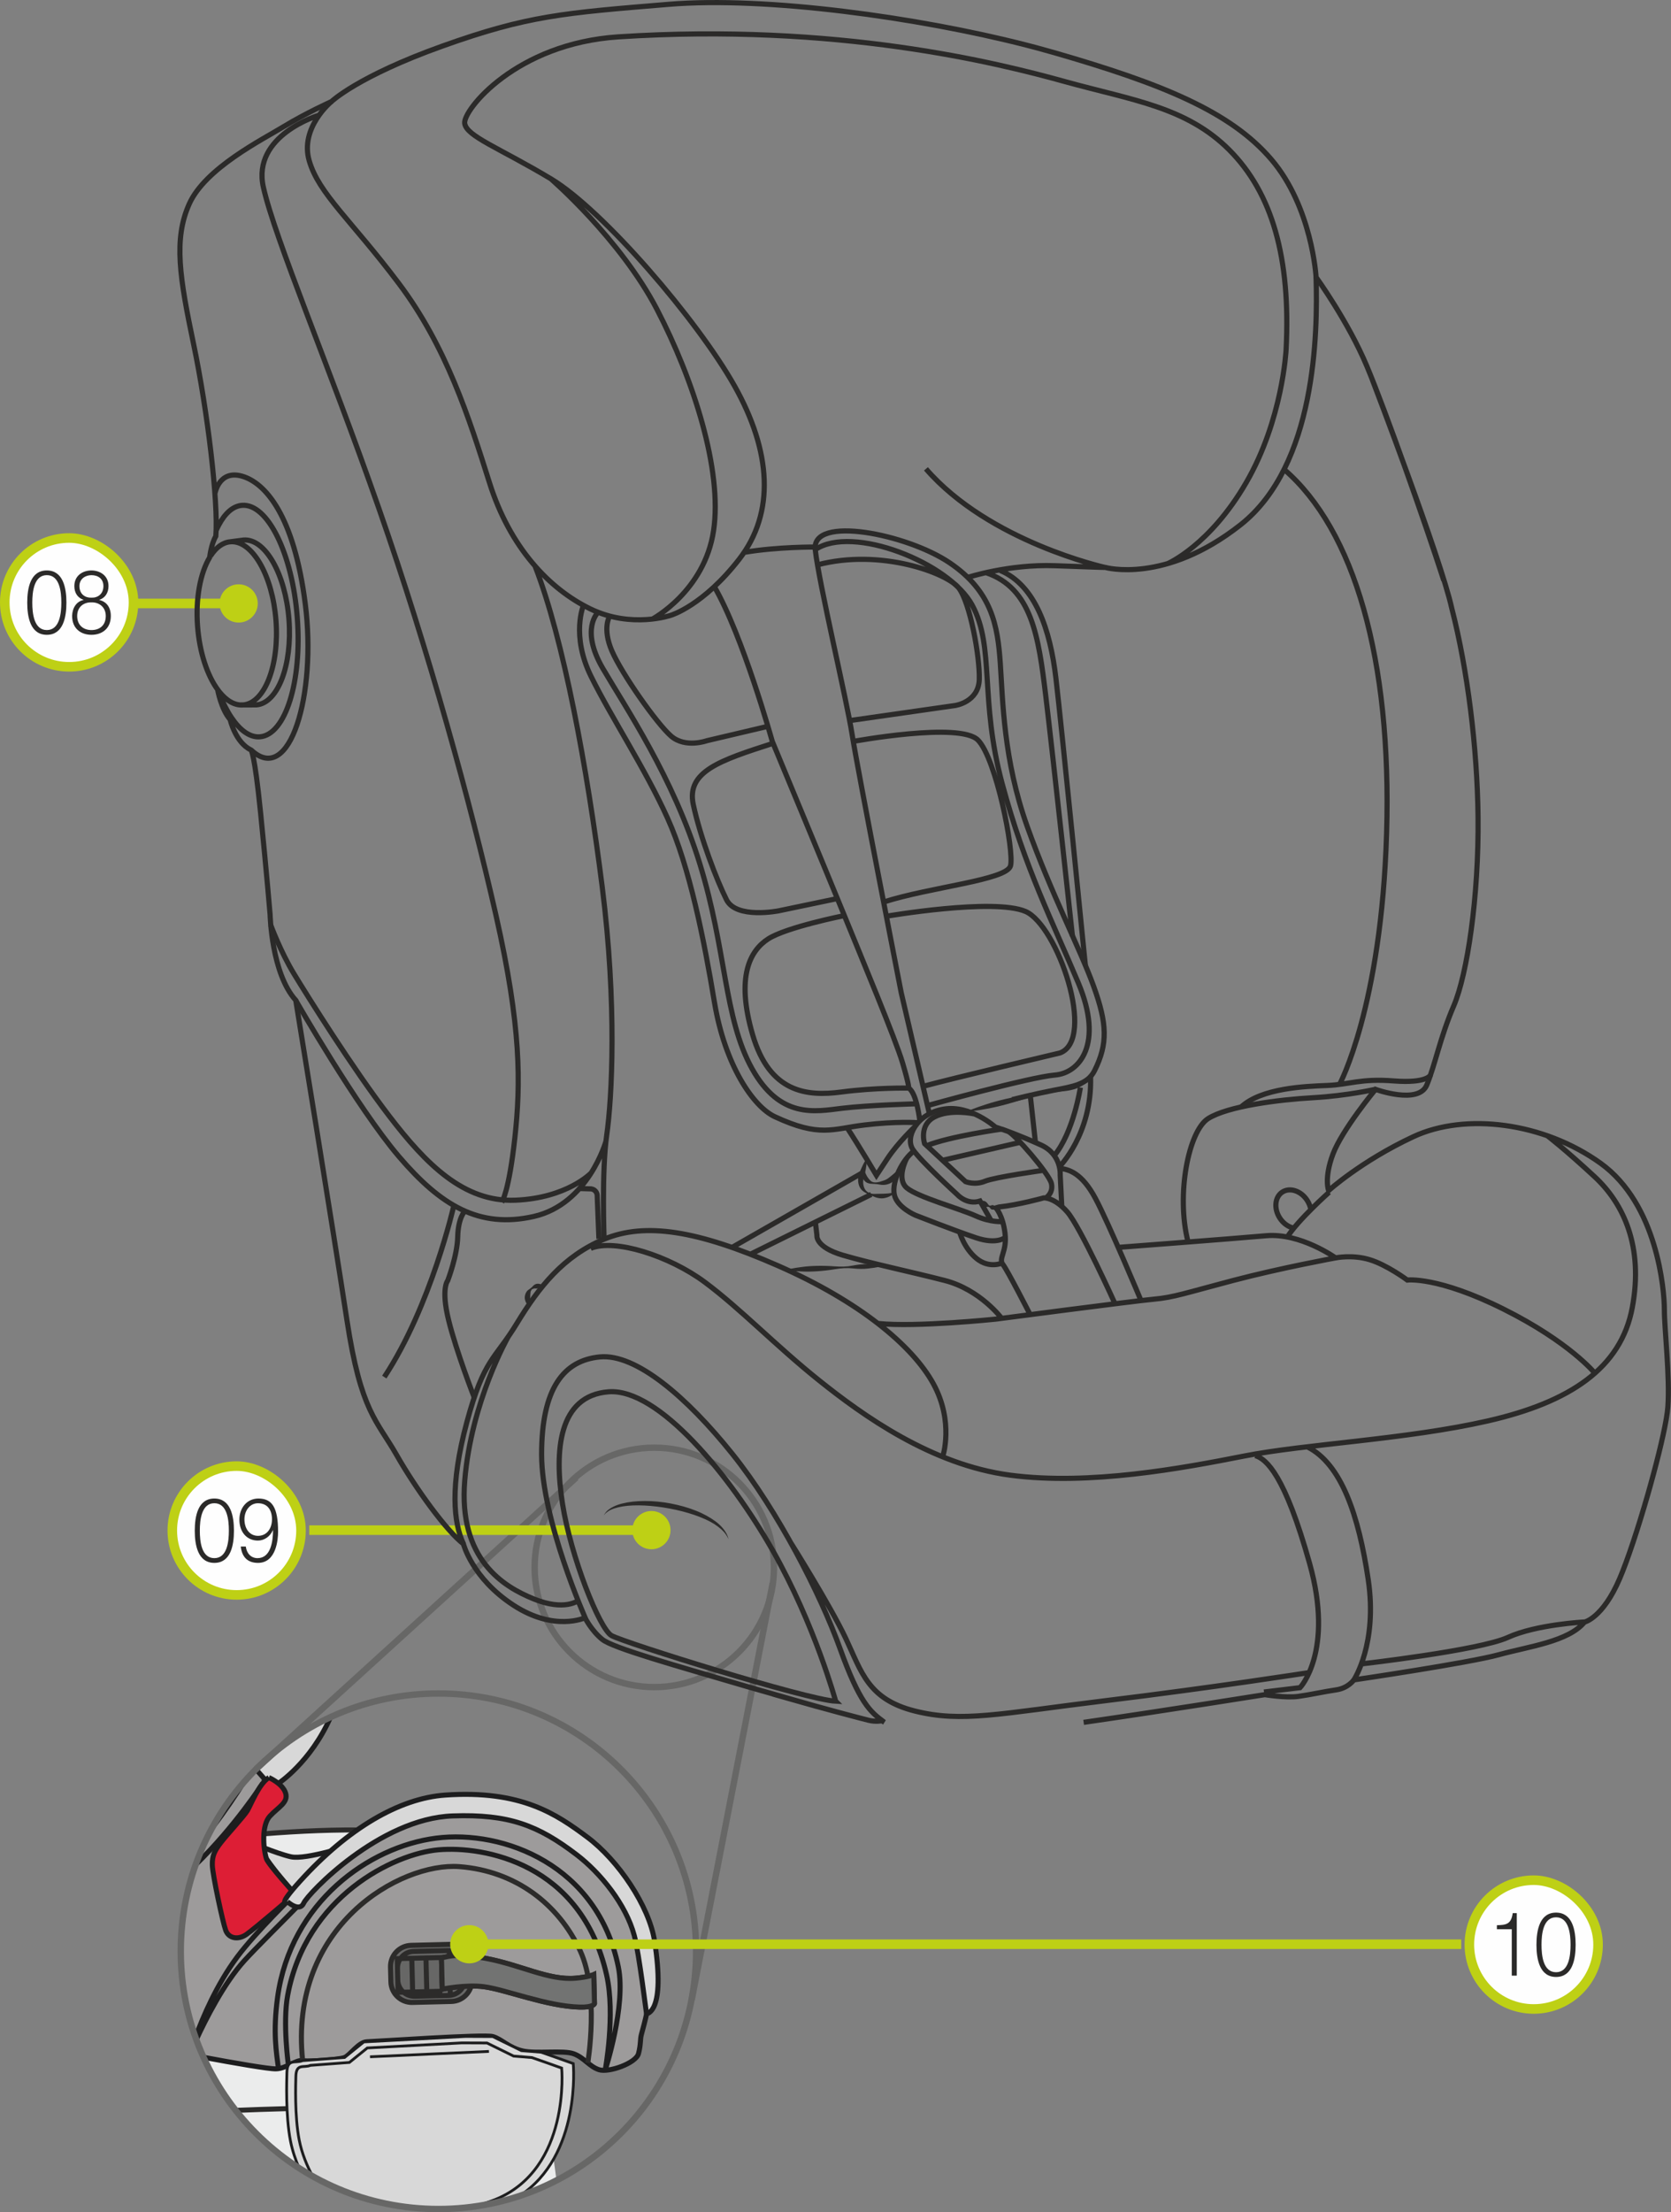 <?xml version="1.0" encoding="UTF-8"?>
<!DOCTYPE svg PUBLIC "-//W3C//DTD SVG 1.1//EN" "http://www.w3.org/Graphics/SVG/1.1/DTD/svg11.dtd">
<!-- Creator: CorelDRAW 2017 -->
<svg xmlns="http://www.w3.org/2000/svg" xml:space="preserve" width="46.25mm" height="61.204mm" version="1.1" style="shape-rendering:geometricPrecision; text-rendering:geometricPrecision; image-rendering:optimizeQuality; fill-rule:evenodd; clip-rule:evenodd"
viewBox="0 0 690.92 914.32"
 xmlns:xlink="http://www.w3.org/1999/xlink">
 <rect x="0" y="0" width="690.92" height="914.32" fill="#808080" stroke="none"/>
 <defs>
  <style type="text/css">
   <![CDATA[
    .str0 {stroke:#BED015;stroke-width:3.95;stroke-miterlimit:2.613}
    .str1 {stroke:#BED015;stroke-width:3.95;stroke-miterlimit:4}
    .str3 {stroke:#2C2B2A;stroke-width:2.08;stroke-miterlimit:4}
    .str4 {stroke:#1D1D1E;stroke-width:2.08;stroke-miterlimit:4}
    .str6 {stroke:#2B2A29;stroke-width:2.13;stroke-miterlimit:10}
    .str2 {stroke:#676766;stroke-width:2.64;stroke-miterlimit:4}
    .str5 {stroke:#1D1D1E;stroke-width:1.14;stroke-miterlimit:4}
    .fil5 {fill:none}
    .fil1 {fill:none;fill-rule:nonzero}
    .fil4 {fill:#EBECEC}
    .fil0 {fill:#FEFEFE;fill-rule:nonzero}
    .fil11 {fill:#2B2A29;fill-rule:nonzero}
    .fil2 {fill:#2B2A29;fill-rule:nonzero}
    .fil9 {fill:#DD1E35;fill-rule:nonzero}
    .fil6 {fill:#D8D8D8;fill-rule:nonzero}
    .fil3 {fill:#BED015;fill-rule:nonzero}
    .fil7 {fill:#9D9B9B;fill-rule:nonzero}
    .fil10 {fill:#727372;fill-rule:nonzero}
    .fil8 {fill:#676766;fill-rule:nonzero}
   ]]>
  </style>
 </defs>
 <g id="Слой_x0020_1">
  <path class="fil0" d="M124.46 632.57c0,14.69 -11.9,26.61 -26.61,26.61 -14.69,0 -26.61,-11.92 -26.61,-26.61 0,-14.7 11.92,-26.62 26.61,-26.62 12.61,0 26.61,11.92 26.61,26.62z"/>
  <path class="fil1 str0" d="M124.46 632.57c0,14.69 -11.9,26.61 -26.61,26.61 -14.69,0 -26.61,-11.92 -26.61,-26.61 0,-14.7 11.92,-26.62 26.61,-26.62 12.61,0 26.61,11.92 26.61,26.62z"/>
  <path class="fil2" d="M88.63 645.95c6.77,0 8.1,-7.27 8.1,-13.32 0,-6.01 -1.34,-13.28 -8.1,-13.28 -6.78,0 -8.1,7.27 -8.1,13.32 0,6.01 1.33,13.28 8.1,13.28zm0 -1.96c-5.32,0 -6.01,-6.86 -6.01,-11.37 0,-4.45 0.7,-11.33 6.01,-11.33 5.31,0 6,6.87 6,11.33 0,4.51 -0.7,11.37 -6,11.37zm10.92 -4.8c0.5,4.54 3.02,6.76 7.13,6.76 7.6,0 8.3,-9.81 8.3,-12.87 0,-10.07 -2.49,-13.73 -8.13,-13.73 -4.61,0 -7.87,3.73 -7.87,8.74 0,5.02 3.02,8.64 7.67,8.64 2.65,0 5.08,-1.74 6.17,-4.28l0.07 0c0,4.68 -0.96,11.54 -6.41,11.54 -2.69,0 -4.48,-1.96 -4.85,-4.8l-2.09 0zm7.13 -4.42c-3.55,0 -5.61,-3.06 -5.61,-6.83 0,-3.58 2.26,-6.64 5.58,-6.64 4.08,0 5.81,2.96 5.81,6.64 0,3.81 -2.13,6.83 -5.78,6.83z"/>
  <line class="fil1 str1" x1="44.06" y1="249.41" x2="98.68" y2= "249.41" />
  <path class="fil3" d="M98.68 257.31c4.36,0 7.9,-3.54 7.9,-7.9 0,-4.36 -3.54,-7.91 -7.9,-7.91 -4.36,0 -7.91,3.54 -7.91,7.91 0,4.36 3.54,7.9 7.91,7.9z"/>
  <path class="fil0" d="M55.2 248.98c0,14.69 -11.9,26.61 -26.61,26.61 -14.69,0 -26.62,-11.92 -26.62,-26.61 0,-14.7 11.92,-26.62 26.62,-26.62 12.61,0 26.61,11.92 26.61,26.62z"/>
  <path class="fil1 str0" d="M55.2 248.98c0,14.69 -11.9,26.61 -26.61,26.61 -14.69,0 -26.62,-11.92 -26.62,-26.61 0,-14.7 11.92,-26.62 26.62,-26.62 12.61,0 26.61,11.92 26.61,26.62z"/>
  <path class="fil2" d="M19.36 262.37c6.77,0 8.1,-7.27 8.1,-13.32 0,-6.01 -1.34,-13.28 -8.1,-13.28 -6.78,0 -8.1,7.27 -8.1,13.32 0,6.01 1.33,13.28 8.1,13.28zm0 -1.96c-5.32,0 -6.01,-6.86 -6.01,-11.37 0,-4.45 0.7,-11.33 6.01,-11.33 5.31,0 6,6.87 6,11.33 0,4.51 -0.7,11.37 -6,11.37zm10.46 -5.82c0,5.2 3.62,7.78 8,7.78 4.38,0 8,-2.58 8,-7.78 0,-3.51 -1.73,-5.91 -4.75,-6.61l0 -0.07c2.39,-0.77 3.79,-2.88 3.79,-5.68 0,-4.43 -3.62,-6.46 -7.08,-6.46 -3.45,0 -7.04,2.03 -7.04,6.46 0,2.83 1.36,4.83 3.78,5.68l0 0.07c-2.88,0.6 -4.61,3.21 -4.71,6.61zm8 -7.57c-2.49,0.12 -4.98,-1.36 -4.98,-4.79 0,-2.95 2.42,-4.51 4.98,-4.51 2.79,0 4.94,1.56 4.94,4.51 0,3.31 -2.39,4.9 -4.94,4.79zm-5.91 7.57c0,-3.76 2.72,-5.72 5.91,-5.62 3.12,-0.1 5.91,1.92 5.91,5.62 0,3.98 -2.63,5.82 -5.91,5.82 -3.29,0 -5.91,-1.96 -5.91,-5.82z"/>
  <path class="fil1 str2" d="M270.54 697.29c27.32,0 49.48,-22.15 49.48,-49.48 0,-27.32 -22.15,-49.48 -49.48,-49.48 -27.33,0 -49.48,22.15 -49.48,49.48 0,27.33 22.15,49.48 49.48,49.48z"/>
  <path class="fil4" d="M85.19 760.41c62.32,-7.03 131.2,-8.55 132.74,24.35 1.89,43.86 12.04,66.6 10.42,99.59l-100.8 5.98c-5.35,-1.15 -10.64,-2.22 -15.79,-3.14 -22.66,-19.54 -37.01,-48.45 -37.01,-80.72l0 0c0,-16.5 3.75,-32.11 10.44,-46.05z"/>
  <path class="fil5 str3" d="M111.76 887.18c5.15,0.92 10.44,1.99 15.79,3.14m100.81 -5.98c1.62,-32.98 -10.76,-55.67 -12.65,-99.53 -1.52,-32.49 -68.73,-31.42 -130.42,-24.61"/>
  <path class="fil4" d="M99.28 874.47c56.54,-1.38 113.48,-0.08 128.55,12.18 0.4,0.36 1.38,7.66 2.27,14.52 -14.63,7.55 -31.22,11.82 -48.82,11.82 -32.98,0 -62.46,-14.99 -82,-38.53z"/>
  <path class="fil5 str3" d="M222.65 884.69c-0.4,-0.7 -1.15,-1.37 -1.91,-2.03 -14.87,-12.11 -69.07,-12.65 -123.27,-10.43"/>
  <path class="fil6" d="M146.22 762.27c0,0 -19.74,6.58 -25.97,5.14 -6.23,-1.43 -16.96,-6.09 -16.96,-6.09l0.63 25.16 34.2 3.4 8.1 -27.62z"/>
  <path class="fil1 str4" d="M146.22 762.27c0,0 -19.74,6.58 -25.97,5.14 -6.23,-1.43 -16.96,-6.09 -16.96,-6.09l0.63 25.16 34.2 3.4 8.1 -27.62"/>
  <path class="fil7" d="M265.23 840.75c2.6,-9.47 8.32,-29.94 -1.2,-48.1 -31.7,-60.43 -90.8,-49.33 -103.84,-41.53 -17.4,10.4 -38.22,31.71 -38.22,31.71 0,0 -14.64,-16.15 -15.04,-20.98 -0.15,-1.83 1.35,-16.82 3.27,-34.74 -21.76,19.51 -35.45,47.83 -35.45,79.35l0 0c0,15.62 3.36,30.46 9.4,43.83 13,2.43 27.05,4.85 29.95,4.78 4.27,-0.11 8.45,-3.91 11.02,-3.41 2.58,0.51 15.08,-0.37 17.34,-1.28 2.26,-0.91 5.82,-6.41 9.23,-6.5 3.42,-0.09 48.33,-3.2 52.06,-2.16 3.73,1.05 6.67,4.67 12.39,5.95 5.72,1.28 16.79,-0.42 21.1,1.18 4.31,1.6 6.4,5.25 10.42,6.57 4.02,1.32 15.31,-2.66 16.35,-6.67 1.04,-4.02 0.59,-5.72 1.22,-8.01z"/>
  <path class="fil1 str4" d="M265.23 840.75c2.6,-9.47 8.32,-29.94 -1.2,-48.1 -31.7,-60.43 -90.8,-49.33 -103.84,-41.53 -17.4,10.4 -38.22,31.71 -38.22,31.71 0,0 -14.64,-16.15 -15.04,-20.98 -0.15,-1.83 1.35,-16.82 3.27,-34.74m-26.05 123.18c13,2.43 27.05,4.85 29.95,4.78 4.27,-0.11 8.45,-3.91 11.02,-3.41 2.58,0.51 15.08,-0.37 17.34,-1.28 2.26,-0.91 5.82,-6.41 9.23,-6.5 3.42,-0.09 48.33,-3.2 52.06,-2.16 3.73,1.05 6.67,4.67 12.39,5.95 5.72,1.28 16.79,-0.42 21.1,1.18 4.31,1.6 6.4,5.25 10.42,6.57 4.02,1.32 15.31,-2.66 16.35,-6.67 1.04,-4.02 0.59,-5.72 1.22,-8.01m-145.98 12.85c0,0 -2.42,-17.43 -0.32,-28.85 7.54,-40.89 43.92,-58.6 62.38,-60.21 18.47,-1.6 59.08,5.35 69.51,51.75 3.7,16.45 -0.6,39.38 -0.6,39.38 0,0 8.7,-26.56 5.46,-42.63 -8.5,-42.16 -47.53,-56.86 -75.35,-53.32 -27.82,3.55 -60.15,26.57 -65.55,65.71 -2.01,14.58 -0.46,23.19 0.36,29.53m6.83 -72.14c0,0 -16.03,15.49 -23.84,25.94 -8.59,11.5 -14.33,25.13 -17.3,33.26m0.34 0.97c3.85,-8.35 11.37,-23.23 19.85,-32.61 4.4,-4.86 16.23,-16.56 24.52,-25.02m-24.82 -48.62c-3.11,4.93 -7.74,11.93 -13.03,18.77m-6.81 15.23c16.51,-16.06 27.74,-33.68 27.74,-33.68"/>
  <path class="fil8" d="M170.55 827.62l16.1 -0.4c4.79,-0.12 8.61,-4.14 8.49,-8.93l-0.15 -6.18c-0.12,-4.79 -4.14,-8.61 -8.93,-8.49l-16.1 0.4c-4.79,0.12 -8.61,4.14 -8.5,8.93l0.16 6.19c0.12,4.79 4.14,8.61 8.93,8.49z"/>
  <path class="fil1 str3" d="M170.55 827.62l16.1 -0.4c4.79,-0.12 8.61,-4.14 8.49,-8.93l-0.15 -6.18c-0.12,-4.79 -4.14,-8.61 -8.93,-8.49l-16.1 0.4c-4.79,0.12 -8.61,4.14 -8.5,8.93l0.16 6.19c0.12,4.79 4.14,8.61 8.93,8.49m0.92 -2.56l14.13 -0.35c3.76,-0.09 6.76,-3.25 6.67,-7.01l-0.12 -4.86c-0.09,-3.76 -3.25,-6.76 -7.01,-6.67l-14.12 0.35c-3.76,0.09 -6.77,3.25 -6.67,7.01l0.12 4.86c0.1,3.76 3.25,6.77 7.02,6.67m11.4 -2.08l-18.29 0.46 -0.35 -13.94 18.29 -0.46 0.35 13.94m-12.27 0.3l5.85 -0.14 -0.35 -13.95 -5.85 0.15 0.35 13.94m15.13 -17.14l0.46 18.54m56.82 27.92c0,0 4.86,-29.05 -3.14,-46.35 -8.94,-19.31 -26.76,-33.01 -49.97,-34.77 -24.22,-1.84 -70.67,24.34 -64.79,80.16"/>
  <path class="fil6" d="M115.1 737.1c0,0 13.39,-8.76 21.57,-27.41 -11.54,5.33 -21.98,12.66 -30.84,21.56l4.63 5.25 4.64 0.6z"/>
  <path class="fil1 str4" d="M115.1 737.1c0,0 13.39,-8.76 21.57,-27.41m-30.84 21.56l4.63 5.25 4.64 0.6"/>
  <path class="fil9" d="M111.19 734.69c-4.03,2.38 -7.51,11.29 -8.87,13.61 -1.37,2.31 -8.57,10.07 -11.06,13.32 -2.48,3.25 -3.57,5.27 -3.47,9.25 0.1,3.98 4.29,23.53 5.52,26.91 1.22,3.38 5.06,4.14 8.5,1.78 3.44,-2.37 20.17,-16.74 20.17,-16.74 0,0 -11.14,-12.31 -11.84,-14.63 -1.31,-4.35 -2.06,-13.78 1.45,-17.57 3.5,-3.79 7.73,-5.59 6.49,-9.55 -1.24,-3.96 -6.89,-6.38 -6.89,-6.38z"/>
  <path class="fil1 str4" d="M111.19 734.69c-4.03,2.38 -7.51,11.29 -8.87,13.61 -1.37,2.31 -8.57,10.07 -11.06,13.32 -2.48,3.25 -3.57,5.27 -3.47,9.25 0.1,3.98 4.29,23.53 5.52,26.91 1.22,3.38 5.06,4.14 8.5,1.78 3.44,-2.37 20.17,-16.74 20.17,-16.74 0,0 -11.14,-12.31 -11.84,-14.63 -1.31,-4.35 -2.06,-13.78 1.45,-17.57 3.5,-3.79 7.73,-5.59 6.49,-9.55 -1.24,-3.96 -6.89,-6.38 -6.89,-6.38"/>
  <path class="fil6" d="M118.81 785.95c0,0 5.01,4.58 6.76,0.63 1.75,-3.95 31.36,-35 61.6,-36.05 23.35,-0.82 35.38,3.94 51.21,16 9.89,7.54 20.42,20.53 23.87,33.4 2.05,7.64 5.03,32.7 5.1,32.43 0.06,-0.27 7.95,-0.2 3.29,-30.16 -2.26,-14.5 -15.06,-33.37 -27.78,-42.87 -12.72,-9.5 -27.32,-19.58 -58.74,-17.42 -19.08,1.31 -40.37,13.88 -60.01,35.54 -9.97,10.99 -5.31,8.5 -5.31,8.5z"/>
  <path class="fil1 str4" d="M118.81 785.95c0,0 5.01,4.58 6.76,0.63 1.75,-3.95 31.36,-35 61.6,-36.05 23.35,-0.82 35.38,3.94 51.21,16 9.89,7.54 20.42,20.53 23.87,33.4 2.05,7.64 5.03,32.7 5.1,32.43 0.06,-0.27 7.95,-0.2 3.29,-30.16 -2.26,-14.5 -15.06,-33.37 -27.78,-42.87 -12.72,-9.5 -27.32,-19.58 -58.74,-17.42 -19.08,1.31 -40.37,13.88 -60.01,35.54 -9.97,10.99 -5.31,8.5 -5.31,8.5"/>
  <path class="fil10" d="M182.53 809.04c1.58,0.35 3.94,-2.28 18.28,0.36 14.34,2.64 26.06,9.19 37.17,8.2 5.41,-0.48 7.53,-1.47 7.53,-1.47l0.3 11.98c0,0 -0.39,1.59 -6.1,1.44 -13.71,-0.37 -30.58,-7.23 -39.6,-8.43 -7.4,-0.99 -17.24,1 -17.24,1l-0.33 -13.08z"/>
  <path class="fil1 str3" d="M182.53 809.04c1.58,0.35 3.94,-2.28 18.28,0.36 14.34,2.64 26.06,9.19 37.17,8.2 5.41,-0.48 7.53,-1.47 7.53,-1.47l0.3 11.98c0,0 -0.39,1.59 -6.1,1.44 -13.71,-0.37 -30.58,-7.23 -39.6,-8.43 -7.4,-0.99 -17.24,1 -17.24,1l-0.33 -13.08"/>
  <path class="fil10" d="M182.53 809.04c1.58,0.35 3.94,-2.28 18.28,0.36 14.34,2.64 26.06,9.19 37.17,8.2 5.41,-0.48 7.53,-1.47 7.53,-1.47l0.3 11.98c0,0 -0.39,1.59 -6.1,1.44 -13.71,-0.37 -30.58,-7.23 -39.6,-8.43 -7.4,-0.99 -17.24,1 -17.24,1l-0.33 -13.08z"/>
  <path class="fil1 str3" d="M182.53 809.04c1.58,0.35 3.94,-2.28 18.28,0.36 14.34,2.64 26.06,9.19 37.17,8.2 5.41,-0.48 7.53,-1.47 7.53,-1.47l0.3 11.98c0,0 -0.39,1.59 -6.1,1.44 -13.71,-0.37 -30.58,-7.23 -39.6,-8.43 -7.4,-0.99 -17.24,1 -17.24,1l-0.33 -13.08"/>
  <path class="fil6" d="M230.97 850.72l-7.19 -2.52 -8.18 -0.66 -11.85 -5.82 -11.24 -0.05 -42.07 2.26 -4.94 3.99 -3.03 2.45 -17.34 1.29c-3.01,1.28 -6.38,-1.11 -6.51,5.01 -0.06,2.85 -0.62,17.46 1.49,28.23 0.77,3.93 2.07,7.76 3.57,11.2 16.61,10.7 36.39,16.91 57.61,16.91 11.66,0 22.87,-1.88 33.37,-5.34 25.88,-16.68 22.37,-54.78 22.37,-54.78l-6.05 -2.16z"/>
  <path class="fil1 str5" d="M230.97 850.72l-7.19 -2.52 -8.18 -0.66 -11.85 -5.82 -11.24 -0.05 -42.07 2.26 -4.94 3.99 -3.03 2.45 -17.34 1.29c-3.01,1.28 -6.38,-1.11 -6.51,5.01 -0.06,2.85 -0.62,17.46 1.49,28.23 0.77,3.93 2.07,7.76 3.57,11.2m90.98 11.57c25.88,-16.68 22.37,-54.78 22.37,-54.78l-6.05 -2.16"/>
  <path class="fil1 str5" d="M226.62 852.74l-6.67 -2.33 -7.59 -0.62 -11 -5.41 -10.44 -0.04 -39.05 2.09 -4.59 3.71 -2.81 2.28 -16.1 1.2c-2.79,1.19 -5.92,-1.03 -6.04,4.64 -0.06,2.65 -0.57,16.21 1.38,26.21 1.08,5.53 3.29,10.85 5.56,14.98m64.94 12.77c3.78,-0.79 7.38,-1.84 10.67,-3.19 31.19,-12.77 27.36,-54.29 27.36,-54.29l-5.62 -2"/>
  <line class="fil1 str5" x1="202.17" y1="847.86" x2="152.99" y2= "850.08" />
  <path class="fil1 str2" d="M181.28 913c-58.84,0 -106.54,-47.7 -106.54,-106.54 0,-58.84 47.7,-106.53 106.54,-106.53 58.84,0 106.54,47.7 106.54,106.53 0,58.84 -47.7,106.54 -106.54,106.54z"/>
  <line class="fil1 str2" x1="319.47" y1="654.39" x2="286.01" y2= "826.48" />
  <line class="fil1 str2" x1="238.2" y1="610.76" x2="105.85" y2= "731.17" />
  <line class="fil1 str1" x1="127.87" y1="632.42" x2="269.35" y2= "632.42" />
  <path class="fil3" d="M269.35 624.51c4.36,0 7.9,3.54 7.9,7.91 0,4.36 -3.54,7.9 -7.9,7.9 -4.36,0 -7.91,-3.54 -7.91,-7.9 0,-4.36 3.54,-7.91 7.91,-7.91z"/>
  <path class="fil0" d="M660.77 803.71c0,14.69 -11.9,26.61 -26.61,26.61 -14.69,0 -26.61,-11.92 -26.61,-26.61 0,-14.7 11.92,-26.62 26.61,-26.62 12.61,0 26.61,11.92 26.61,26.62z"/>
  <path class="fil1 str0" d="M660.77 803.71c0,14.69 -11.9,26.61 -26.61,26.61 -14.69,0 -26.61,-11.92 -26.61,-26.61 0,-14.7 11.92,-26.62 26.61,-26.62 12.61,0 26.61,11.92 26.61,26.62z"/>
  <path class="fil2" d="M625.07 816.54l2.09 0 0 -25.82 -1.69 0c-0.63,4.72 -2.89,4.86 -6.54,4.98l0 1.66 6.15 0 0 19.18zm18.32 0.55c6.77,0 8.1,-7.27 8.1,-13.32 0,-6.01 -1.34,-13.28 -8.1,-13.28 -6.78,0 -8.1,7.27 -8.1,13.32 0,6.01 1.33,13.28 8.1,13.28zm0 -1.96c-5.32,0 -6.01,-6.86 -6.01,-11.37 0,-4.45 0.7,-11.33 6.01,-11.33 5.31,0 6,6.87 6,11.33 0,4.51 -0.7,11.37 -6,11.37z"/>
  <line class="fil1 str1" x1="604.19" y1="803.56" x2="194.04" y2= "803.56" />
  <path class="fil3" d="M194.04 795.66c-4.36,0 -7.9,3.54 -7.9,7.91 0,4.36 3.54,7.9 7.9,7.9 4.36,0 7.91,-3.54 7.91,-7.9 0,-4.36 -3.54,-7.91 -7.91,-7.91z"/>
  <path class="fil1 str6" d="M596.97 239.92c-8.44,-26.05 -24.06,-70.05 -31.79,-88.54 -7.73,-18.5 -21.01,-36.82 -21.01,-36.82 0,0 -1.62,-28.92 -18.5,-48.67 -16.89,-19.76 -45.08,-31.25 -89.98,-44.18 -2.37,-0.68 -4.81,-1.36 -7.32,-2.03 -1.32,-0.35 -2.67,-0.71 -4.03,-1.05 -44.77,-11.47 -107.66,-20.16 -147.77,-16.85 -43.65,3.59 -58.38,4.67 -93.58,17.24 -35.2,12.58 -45.98,22.99 -45.98,22.99 0,0 -10.42,4.67 -19.57,10.23 -9.16,5.57 -32.51,17.24 -39.16,31.97 -6.65,14.73 -3.95,30.71 1.8,58.19 5.74,27.48 10.23,65.02 9.16,79.2 -1.98,3.41 -2.55,8.78 -2.55,8.78 -3.84,6.39 -5.89,16.87 -5,28.51 0.83,10.8 4.01,20.22 8.28,26.1 0,0 1.42,8.1 5.19,12.4 0,0 2.16,9.52 8.62,12.57 0,0 1.44,0.9 3.95,25.86 2.51,24.96 3.95,42.21 3.95,42.21 0,0 0.54,24.25 10.6,35.38 0,0 15.44,94.65 21.19,132.37 5.74,37.71 12.39,41.31 20.47,55.49 8.08,14.19 20.65,31.43 27.66,36.82 0,0 3.59,14.19 20.65,25.32 17.06,11.14 29.63,5.21 29.63,5.21 0,0 2.7,5.39 7.18,8.98 4.5,3.59 30.36,10.78 59.63,19.4l29.01 8.29m229.74 -548.29c0,0 28.35,73.89 32.83,94.4 6.51,25.14 10.56,57.75 10.87,86.22 0.36,33.05 -4.5,65.2 -10.06,78.13 -5.57,12.93 -7.72,24.43 -11.14,32.69 -3.41,8.26 -21.19,1.8 -21.19,1.8 0,0 -13.83,16.7 -17.61,26.76 -3.77,10.06 -1.79,15.08 -1.79,15.08 0,0 13.47,-12.21 35.02,-22.27 21.55,-10.06 53.88,-5.93 77.41,10.95 23.53,16.89 26.4,52.45 26.4,60.53 0,8.08 2.34,27.84 1.44,40.23 -0.38,5.24 -2.76,15.83 -5.9,27.54 -0.45,1.66 -0.91,3.35 -1.38,5.04 -0.36,1.29 -0.73,2.59 -1.1,3.89 -3.84,13.35 -8.25,26.78 -11.55,34.47 -7,16.35 -14.54,17.96 -14.54,17.96 -6.65,8.08 -22.99,10.06 -35.38,13.47 -12.39,3.42 -59.98,10.42 -59.98,10.42 0,0 -2.34,3.42 -7.37,4.13 -5.03,0.72 -10.41,1.98 -15.62,2.69 -5.21,0.72 -13.83,-0.72 -13.83,-0.72 0,0 -39.64,6.34 -74.91,11.45m-82.35 0c-0.65,-0.41 -0.96,-0.67 -0.96,-0.67 0,0 -2.7,0.54 -5.57,-0.18 -2.5,-0.63 -16.66,-4.24 -39.55,-10.83m-232.58 -470.4c2.25,-3.49 5.07,-5.62 8.25,-5.86 8.95,-0.69 17.37,13.85 18.8,32.47 1.43,18.62 -4.66,34.28 -13.61,34.97 -3.48,0.27 -6.89,-1.77 -9.83,-5.46 -0.73,-0.92 -1.43,-1.94 -2.1,-3.05m1.86 3.07c0.85,2.29 1.79,4.41 2.77,6.34 0.81,1.59 1.65,3.04 2.54,4.35 3.55,5.29 7.61,8.24 11.72,7.92 10.57,-0.81 17.49,-22.89 15.46,-49.31 -2.03,-26.42 -12.25,-47.18 -22.83,-46.36 -3.76,0.29 -7.05,3.26 -9.64,8.16 -0.38,0.71 -0.74,1.45 -1.08,2.24m5.94 4.65l5.42 -0.71c8.91,-0.68 17.3,14.01 18.75,32.83 1.45,18.82 -4.6,34.63 -13.5,35.31l-6.49 0.01m-10.61 -87.36c0,0 1.63,-9.89 11.15,-7.2 9.52,2.69 21.55,15.98 26.22,52.98 4.67,37 -6.29,75.44 -22.45,60.17m456.01 384.35c0,0 9.88,-14.91 5.92,-41.49 -3.95,-26.58 -11.13,-47.77 -25.14,-54.78m-17.96 101.3l14.91 -1.8c0,0 14.19,-14.91 3.95,-51.37 -10.23,-36.46 -17.78,-43.1 -22.45,-44.54m120.55 -132.31c0.28,0.09 7.69,5.87 19.72,17.01 12.03,11.14 20.29,28.92 15.62,54.06 -4.67,25.14 -25.86,39.15 -59.63,46.88 -33.77,7.72 -75.43,9.52 -100.94,14.55 -25.5,5.03 -63.94,12.21 -96.62,7.9 -32.69,-4.31 -61.07,-24.79 -79.03,-39.15 -17.96,-14.37 -32.51,-29.63 -47.24,-40.59 -14.72,-10.96 -37.35,-18.14 -47.24,-14.01m415.23 51.6c0,0 -10.4,-12.81 -37.7,-26.46 -27.3,-13.65 -39.87,-12.04 -39.87,-12.04 0,0 -8.44,-6.29 -15.63,-8.44 -7.18,-2.16 -14.01,-0.72 -14.01,-0.72 0,0 -14.54,-10.42 -28.73,-9.16 -14.19,1.26 -61.6,4.85 -61.6,4.85m87.64 -22.81c0,0 -12.93,11.49 -17.42,18.68m20.12 8.44c0,0 -22.62,4.13 -42.38,9.33 -19.76,5.21 -24.61,7.01 -32.69,7.73 -8.08,0.72 -65.55,8.26 -65.55,8.26 0,0 -32.87,3.41 -48.49,1.79m26.63 55.09c0,0 4.8,-14.32 -3.83,-30.13 -8.62,-15.8 -30.71,-34.12 -64.3,-48.85 -33.59,-14.73 -54.96,-17.96 -71.85,-10.96 -16.88,7.01 -26.93,19.76 -36.1,34.84 -9.16,15.09 -13.47,14.19 -20.66,40.77 -7.18,26.58 -5.44,41.68 -1.43,50.29m50.54 31.01c0,0 -18.21,-40.71 -18.21,-68.01 0,-27.3 9.16,-38.79 24.07,-40.23 14.9,-1.44 35.92,16.52 54.78,40.05 18.86,23.53 36.45,58.01 44.54,80.46 8.08,22.45 12.52,26.2 18.03,30.25m289.81 -41.21c0,0 -19.85,0.98 -31.7,6.38 -11.85,5.39 -60.59,10.96 -60.59,10.96m-21.59 3.58c0,0 -39.85,6.21 -84.03,11.59 -44.18,5.39 -59.54,9.16 -78.94,4.31 -19.4,-4.85 -22.09,-16.16 -28.55,-29.9 -6.47,-13.74 -22.67,-39.46 -22.67,-39.46m-117 -85.27c0,0 -15.24,26.67 -17.93,59.27 -2.7,32.6 15.89,43.92 28.55,49.03 12.66,5.12 18.31,0.7 18.31,0.7m329.75 -211.37c0,0 -11.59,2.69 -25.87,3.5 -14.28,0.8 -35.29,3.5 -43.37,8.62 -8.08,5.12 -13.32,31.44 -8.3,51m50.76 -13.37c-0.22,-1.3 -0.72,-2.62 -1.53,-3.86 -2.55,-3.91 -7.14,-5.42 -10.26,-3.39 -3.11,2.03 -3.57,6.84 -1.03,10.75 1.47,2.26 3.62,3.71 5.77,4.15m-63.16 29.94c0,0 -13.3,-31.85 -18.87,-42.26 -5.56,-10.42 -10.96,-12.03 -14.9,-12.39m23.02 55.96c0,0 -14.4,-31.89 -19.79,-38 -5.39,-6.1 -9.7,-5.75 -9.7,-5.75 0,0 -10.24,2.87 -18.5,3.77l-1.26 0.36c0,0 2.88,3.06 3.77,10.6 0.9,7.54 -2.87,10.24 -0.9,12.75 1.97,2.52 11.28,20.76 11.28,20.76m-115.68 -24.94l49.98 -24.73m78.79 4.96l-0.66 -13c0,0 0.68,-8.48 -7.95,-12.39 -8.62,-3.91 -16.3,-6.6 -16.3,-6.6m18.24 28.52c0,0 3.31,-1.98 2.37,-6.02 -0.94,-4.05 -15.25,-20.53 -17.93,-21.51 -2.68,-0.99 -5.24,-1.79 -5.24,-1.79 0,0 -10.23,-9.3 -21.42,-7.41 -11.18,1.89 -16.03,11.72 -12.66,16.7 3.37,4.99 18.32,18.59 18.32,18.59 0,0 3.9,4.44 9.42,2.69l4.58 8.08m4.36 40.39c0,0 -8.85,-11.87 -23.57,-15.65 -14.73,-3.77 -30.36,-7 -42.03,-10.42 -11.67,-3.41 -10.78,-8.26 -10.78,-8.26l-0.61 -5.17m78.51 6.05c0,0 -3.36,3.07 -11.99,0.2 -8.62,-2.87 -25.14,-9.34 -25.14,-9.34 0,0 -7.72,-3.24 -8.79,-8.62 -1.08,-5.39 3.35,-14.37 8.14,-17.96m0.47 -10.12c0,0 -6.99,6.53 -11.49,13.35l-4.49 6.83c0,0 -7.01,-11.83 -12.4,-20.09"/>
  <path class="fil11" d="M369.73 493.02c0,0 -0.26,0.39 -0.9,0.87 -0.64,0.44 -1.66,1.02 -3.01,1.27 -1.33,0.29 -2.97,0.11 -4.5,-0.59 -1.5,-0.68 -3.13,-1.19 -4.63,-2.39 -1.54,-1.24 -2.01,-3.4 -1.86,-5.14 0.05,-0.94 0.36,-1.76 0.59,-2.38 0.23,-0.69 0.51,-1.32 0.77,-1.89 1,-2.33 2.02,-3.77 2.02,-3.77l0.2 0.06c0,0 0.04,1.77 -0.44,4.25 -0.12,0.62 -0.23,1.3 -0.43,1.99 -0.17,0.76 -0.43,1.37 -0.52,2 -0.26,1.35 -0.12,2.77 0.56,4.12 0.75,1.35 2.42,2.09 3.99,2.03 1.47,-0.03 2.86,-0.06 4.04,-0.09 2.31,-0.05 3.99,-0.51 3.99,-0.51l0.12 0.17z"/>
  <path class="fil1 str6" d="M414.56 504.88c0,0 -4.91,0.49 -11.2,-2.38 -6.29,-2.87 -23.82,-7.7 -28.38,-11.5 -4.56,-3.79 -0.12,-12.2 -0.12,-12.2"/>
  <path class="fil11" d="M357.17 483.12c0,0 0.12,0.32 0.33,0.88 0.19,0.54 0.5,1.28 0.91,2.01 0.44,0.72 0.86,1.4 1.73,2.15 0.91,0.74 2.4,0.63 3.64,0.28 1.28,-0.4 2.4,-0.71 3.25,-1.31 0.85,-0.58 1.63,-1.26 2.37,-1.88 1.41,-1.3 2.59,-2.14 2.59,-2.14l0.18 0.12c0,0 -0.23,1.42 -1.35,3.21 -0.53,0.91 -1.39,1.94 -2.71,2.61 -1.34,0.64 -2.9,0.85 -4.28,0.55 -0.7,-0.12 -1.37,-0.22 -2.02,-0.25 -0.68,-0.05 -1.36,-0.04 -2.08,-0.13 -0.69,-0.15 -1.46,-0.37 -1.96,-0.87 -0.53,-0.48 -0.84,-1.09 -1.03,-1.63 -0.37,-1.12 -0.25,-2.07 -0.14,-2.68 0.15,-0.62 0.35,-0.94 0.35,-0.94l0.21 0.02z"/>
  <path class="fil1 str6" d="M428.13 472.24l-2.13 -19.5m-11.67 69.28c0,0 -5.3,2.44 -10.56,-1.88 -5.26,-4.31 -6.99,-10.94 -6.99,-10.94m-40.21 -24.47l-53.93 30.86m115.89 -61.13c0,0 9.33,-2.33 16.84,-3.79 8.01,-1.56 14.33,-2.41 17.2,-8.16 5.57,-11.13 5.21,-19.4 -0.36,-34.84 -5.57,-15.45 -17.6,-38.43 -27.48,-66.09 -9.88,-27.66 -10.06,-52.08 -11.14,-67.53 -1.07,-15.45 -3.42,-29.63 -21.01,-41.49 -17.6,-11.85 -57.12,-19.75 -55.5,-5.39 1.62,14.37 12.93,61.6 15.27,76.51 2.33,14.9 20.3,106.68 20.3,106.68l11.65 50.04"/>
  <path class="fil11" d="M450.2 446.22c0,0 -0.44,0.67 -1.59,1.66 -1.12,0.94 -3.07,2.06 -5.54,2.59 -2.47,0.62 -5.3,0.74 -8.34,0.88 -3.06,0.08 -6.18,1.08 -9.27,2.15 -6.17,2.17 -12.46,3.88 -17.28,4.74 -4.79,0.94 -8.07,1.2 -8.07,1.2l-0.05 -0.21c0,0 3.02,-1.34 7.7,-2.8 4.65,-1.54 10.98,-3.04 17.43,-4.06 3.24,-0.45 6.36,-1.37 9.35,-2.15 2.99,-0.84 5.84,-1.19 8.17,-1.52 1.17,-0.17 2.21,-0.4 3.11,-0.67 0.92,-0.25 1.66,-0.63 2.3,-0.9 0.61,-0.3 1.1,-0.57 1.42,-0.78l0.52 -0.3 0.14 0.17z"/>
  <path class="fil1 str6" d="M295.24 242.26c11.85,20.3 24.07,64.12 24.07,64.12 0,0 22.62,54.42 29.81,72.02 7.18,17.6 21.2,51.19 24.07,60.88 2.88,9.7 2.52,10.41 2.52,10.41 3.41,2.16 4.61,13.6 4.61,13.6m-0.69 0.73c0,0 -8.95,-0.67 -22.24,0.95 -13.3,1.61 -18.41,5.21 -37,-3.42 -8.98,-4.16 -20.65,-21.37 -24.97,-47.24 -4.31,-25.86 -10.23,-55.86 -19.4,-76.15 -9.15,-20.3 -23.17,-41.49 -31.61,-58.55 -8.44,-17.06 -3.15,-29.42 -3.15,-29.42m196.76 232.05c0,0 13.6,-13.64 12.91,-37.11m-2.16 -46.18c0,0 -9.84,-99.05 -12.19,-118.8 -2.33,-19.76 -8.44,-38.26 -22.99,-44.36m-13.44 2.86c0,0 17.03,-5.55 36.07,-4.84 19.04,0.72 20.84,0.72 20.84,0.72 0,0 24.6,7 55.85,-17.6 31.25,-24.61 31.97,-79.56 31.25,-102.37m-407.15 -72.56c0,0 -13.12,10.77 -9.16,24.42 3.95,13.65 17.24,24.43 37,50.65 19.76,26.22 29.1,55.67 37.54,82.44 8.44,26.76 24.7,43.92 41.75,52.17 17.06,8.26 33.32,2.6 33.32,2.6 0,0 13.29,-3.95 28.19,-23.17 14.91,-19.21 13.29,-44.54 -1.97,-71.66 -15.27,-27.12 -54.24,-72.55 -75.8,-85.49 -21.55,-12.93 -35.02,-17.6 -35.74,-22.99 -0.72,-5.39 21.2,-33 63.58,-35.74 90.5,-5.86 156.8,10.78 184.63,18.5 27.84,7.72 50.11,10.42 67.89,28.2 17.78,17.78 25.5,44.72 23.53,82.62 0,0 -1.4,28.9 -16.52,54.96 -15.13,26.06 -32.5,33.46 -32.5,33.46m-145.71 -6.87c0,0 -15.4,-0.16 -29.37,2.2m-57.88 283.89c0,0 -1.07,-28.02 1.08,-43.1 2.16,-15.08 4.31,-53.61 -1.88,-102.64 -6.2,-49.03 -15.97,-102.38 -27.79,-132.55m-89.24 -186.31c0,0 -27.91,8.24 -23.06,29.79 4.85,21.56 26.95,73.28 47.69,132.55 20.74,59.27 37.98,122.04 48.49,168.37 10.51,46.34 10.24,69.51 7.81,91.87 -2.42,22.36 -5.39,26.67 -5.39,26.67m43.06 -25.21c0,0 -7.23,26.02 -29.86,31.14 -22.63,5.12 -38.52,-4.58 -55.77,-24.79 -17.24,-20.2 -42.65,-64.56 -42.65,-64.56m125.36 98.6l-0.72 -18.14c0,0 -0.18,-2.16 -2.52,-2.51l-4.81 -0.14m4.83 -6.44c0,0 -9.9,10.36 -31.27,11.26 -21.36,0.89 -37,-14.91 -52.26,-34.85 -15.27,-19.93 -33.77,-49.56 -39.34,-58.72 -5.57,-9.16 -9.61,-20.17 -9.61,-20.17m80.27 118.24c0,0 -2.77,2.69 -2.95,10.59 -0.18,7.9 -4.13,18.13 -4.13,18.13 0,0 -2.87,3.24 0.36,16.35 3.23,13.11 10.6,31.97 10.6,31.97m-8.43 -79.34c0,0 -9.37,41.45 -28.76,70.9m110.8 -313.26c0,0 21.57,-11.45 25.34,-36.51 3.77,-25.05 -8.31,-62.53 -23.44,-91.6 -15.14,-29.07 -43.74,-53.79 -43.74,-53.79m229.18 160.56c0,0 -48.04,-10.6 -74.18,-40.77m208.6 250.57c0,0 -1.43,3.47 -15.17,2.4 -13.74,-1.08 -18.32,1.52 -27.48,1.88 -9.16,0.36 -27.23,1.03 -35.71,8.96m40.77 -9.4c0,0 17.3,-31.89 19.46,-103.82 2.16,-71.93 -13.37,-125.36 -42.38,-150.37m-147.48 262.95c0,0 42.5,-11.82 52.73,-12.63 10.24,-0.81 20.2,-12.93 9.7,-37.98 -10.51,-25.06 -22.09,-47.41 -31.52,-82.44 -9.43,-35.02 -2.97,-56.31 -12.4,-73.81 -9.43,-17.51 -49.57,-33.41 -64.93,-22.9m-89.77 25.9c0,0 -7.48,6.97 1.95,23.13 9.43,16.16 29.1,44.99 40.14,80.82 11.05,35.83 9.93,63.67 21.55,84.59 11.63,20.92 26.13,17.78 37.18,16.44 11.05,-1.35 30.88,-1.86 30.88,-1.86m-3.31 -6.49c0,0 -13.57,-0.27 -27.84,1.62 -14.28,1.89 -29.63,0.27 -36.64,-23.7 -7,-23.98 -1.07,-34.75 6.46,-39.6 7.55,-4.85 31.43,-9.61 31.43,-9.61m-2.89 -7.04l-24.23 5.06c0,0 -17.51,3.5 -21.56,-4.58 -4.04,-8.08 -10.78,-25.59 -13.74,-39.33 -2.96,-13.74 11.19,-18.29 32.94,-25.31m-2.15 -7.02l-25.14 5.92c0,0 -8.89,3.24 -14.82,-1.89 -5.92,-5.12 -20.48,-25.86 -24.52,-35.29 -4.04,-9.43 -0.88,-14.28 -0.88,-14.28m99.15 43.17l43.7 -6.25c0,0 9.7,-1.35 9.97,-10.78 0.27,-9.43 -3.8,-31.75 -8.51,-37.83 -4.7,-6.08 -32.19,-16.45 -58.45,-9.51m14.78 72.97c0,0 44.12,-8.17 51.63,-0.57 7.52,7.6 15.09,46.07 13.47,51.99 -1.62,5.93 -33.1,8.71 -52.56,14.98m1.14 5.86c0,0 44.42,-7.64 57.62,-1.99 13.2,5.66 29.36,52.81 14.28,58.47 0,0 -44.25,10.44 -56.74,13.84m61.87 -62.1c0,0 -8.09,-74.86 -11.05,-99.38 -2.97,-24.52 -5.73,-44.43 -24.71,-50.86m39.03 212.81c0,0 -2.77,18.43 -10.84,28.18m-4.42 6.03c0,0 -19.99,2.77 -24.19,4.51 -4.19,1.75 -8.03,0.17 -8.03,0.17l-16.93 -15.71c0,0 -2.46,-7.55 4.02,-11 6.47,-3.45 16.35,-1.32 16.35,-1.32m11.4 6.33c0,0 -21.4,2.97 -30.87,6.83m38.58 -1.36l-32.05 7.41"/>
  <path class="fil11" d="M411.8 499.37c0.01,0.04 -0.54,0.56 -1.31,0.59 -0.39,0.05 -0.78,-0.18 -1.1,-0.65 -0.31,-0.48 -0.73,-0.6 -1.29,-0.49 -1.11,0.15 -2.05,-0.26 -2.45,-0.95 -0.45,-0.62 -0.47,-1.34 -0.47,-1.34l0.13 -0.17c0,0 0.69,-0.17 1.37,-0.04 0.72,0.06 1.34,0.55 1.9,1.44 0.27,0.46 0.68,0.68 1.18,0.47 0.49,-0.2 0.86,-0.22 1.13,-0.02 0.55,0.34 0.91,0.93 0.91,0.97l-0.01 0.21z"/>
  <path class="fil11" d="M224.51 531.54c0,0 -0.82,0.48 -1.82,0.82 -0.5,0.2 -1.05,0.22 -1.79,0.16l-0.98 0.35 -0.52 0.92c-0.05,0.75 -0.17,1.33 -0.14,1.96 -0,0.61 -0.05,1.2 -0.17,1.76 -0.13,1.09 -0.48,1.99 -0.48,1.99l-0.21 0.05 -0.42 -0.46c-0.2,-0.32 -0.59,-0.75 -0.75,-1.39 -0.23,-0.62 -0.37,-1.39 -0.17,-2.24 0.19,-0.82 0.58,-1.76 1.37,-2.32 0.78,-0.56 1.4,-0.96 1.97,-1.65 0.6,-0.66 1.39,-0.97 2.05,-0.92 1.33,0.04 2.08,0.77 2.08,0.77l-0.03 0.21z"/>
  <path class="fil11" d="M365.08 523.22c0,0 -2.45,0.71 -6.16,1.07 -1.85,0.22 -4.02,0.2 -6.35,-0.05 -2.34,-0.25 -4.81,-0.09 -7.28,0.33 -4.93,0.81 -9.88,1.13 -13.61,0.94 -3.73,-0.1 -6.22,-0.55 -6.22,-0.55l-0.01 -0.22c0,0 2.45,-0.66 6.15,-1.1 3.7,-0.52 8.66,-0.62 13.63,-0.25 2.49,0.2 4.97,0.14 7.28,-0.31 2.31,-0.46 4.47,-0.67 6.33,-0.62 3.73,0.04 6.23,0.53 6.23,0.53l0.01 0.21z"/>
  <path class="fil1 str6" d="M345.53 703.11c0,0 -8.62,-31.61 -26.04,-62.32 -17.42,-30.71 -47.24,-67.17 -67.89,-65.55 -20.65,1.61 -22.45,24.25 -19.04,46.16 3.42,21.91 15.27,51.73 20.3,54.6 5.03,2.88 80.68,26.5 92.68,27.12z"/>
  <path class="fil11" d="M301.23 636.21c-0.04,0.04 -0.28,-0.91 -1.2,-2.15 -0.88,-1.28 -2.55,-2.78 -4.77,-4.21 -4.51,-2.8 -11.36,-5.05 -18.35,-6.35 -6.98,-1.31 -14.19,-1.74 -19.42,-0.89 -2.61,0.44 -4.74,1.12 -6.02,2.02 -0.61,0.45 -1.12,0.82 -1.37,1.16l-0.43 0.49c0.04,0.04 0.33,-0.88 1.54,-1.99 1.22,-1.07 3.32,-2.21 6.02,-2.87 5.39,-1.39 12.86,-1.4 20.07,-0.03 3.6,0.71 7.16,1.66 10.36,2.95 3.21,1.26 6.05,2.86 8.27,4.51 2.24,1.67 3.69,3.56 4.45,4.97 0.76,1.46 0.77,2.37 0.84,2.36z"/>
 </g>
</svg>
